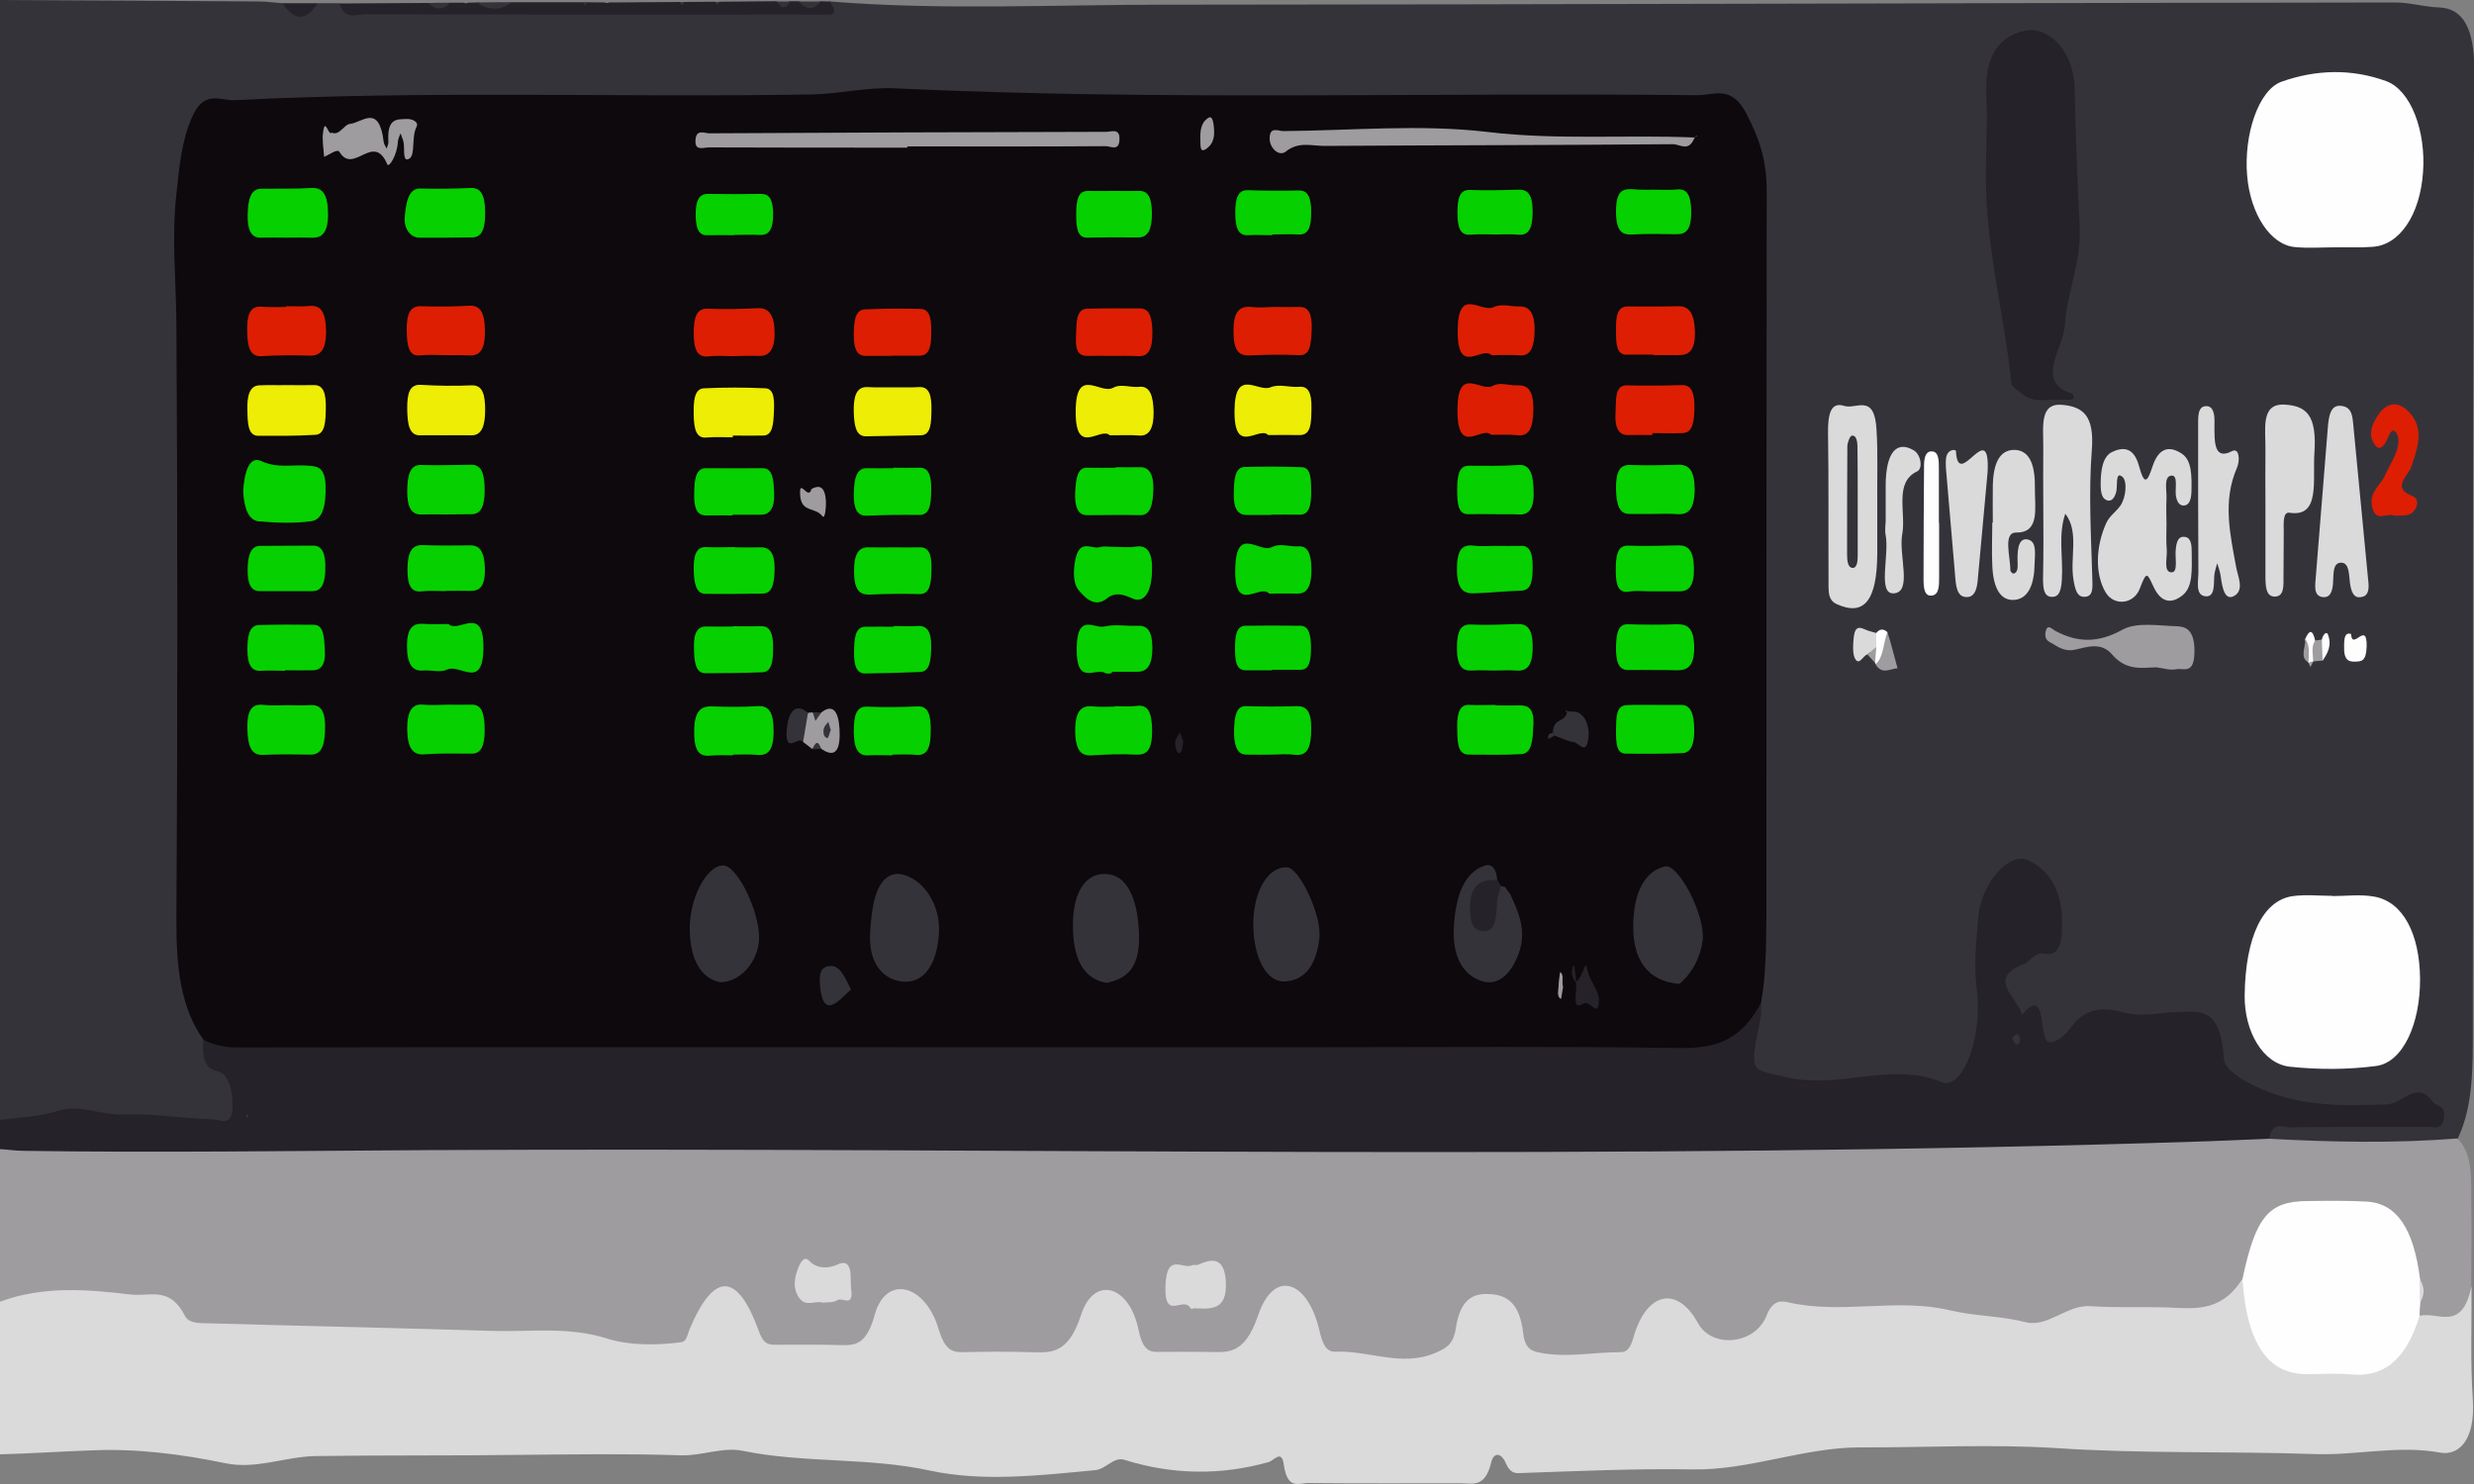<?xml version="1.0" encoding="UTF-8"?>
<!-- Generator: Adobe Illustrator 27.0.0, SVG Export Plug-In . SVG Version: 6.00 Build 0)  -->
<svg xmlns="http://www.w3.org/2000/svg" xmlns:xlink="http://www.w3.org/1999/xlink" version="1.1" id="Capa_1" x="0px" y="0px" viewBox="0 0 100 60" style="enable-background:new 0 0 100 60;" xml:space="preserve">
<rect x="0" y="0" width="100" height="60" fill="#808080" stroke="none"/>
<style type="text/css">
	.st0{fill:#35333A;}
	.st1{fill:#9E9C9F;}
	.st2{fill:#DBDADB;}
	.st3{fill:#252229;}
	.st4{fill:#0D090C;}
	.st5{fill:#FEFEFE;}
	.st6{fill:#DD1E03;}
	.st7{fill:#06D000;}
	.st8{fill:#EDED06;}
</style>
<path class="st0" d="M33.55,0.06c4.48,0.36,8.96,0.13,13.44,0.13C63.59,0.18,80.2,0.12,96.81,0.1c0.59,0,1.18,0.18,1.77,0.2  c1.01,0.03,1.43,0.91,1.43,2.51c-0.02,5.82-0.04,11.65-0.05,17.47c-0.01,7.1,0.01,14.19-0.01,21.29c0,1.54,0.03,3.14-0.61,4.47  c-0.06,0.49-0.32,0.57-0.55,0.57c-2.27,0.01-4.55,0.23-6.81-0.11c-0.5-0.44-0.44-0.86,0.04-1.19c0.28-0.19,0.58-0.14,0.88-0.15  c1.54-0.01,3.09,0.01,4.63-0.01c0.19,0,0.57,0.1,0.54-0.16c-0.04-0.41-0.39-0.35-0.6-0.27c-0.55,0.2-1.1,0.26-1.67,0.3  c-1.28,0.09-2.54,0.15-3.79-0.45c-0.99-0.48-2.12-0.41-2.58-2.5c-0.15-0.71-0.73-0.79-1.19-0.71c-0.92,0.16-1.84,0.22-2.75-0.04  c-0.82-0.23-1.48,0.57-2.21,0.94c-0.38,0.2-0.65,0.32-0.89-0.38c-0.25-0.76-0.86-0.55-1.25-1.11c-0.51-0.74-0.44-1.19,0.05-1.66  c0.4-0.38,0.75-0.92,1.27-0.99c0.58-0.08,0.73-0.68,0.46-1.54c-0.24-0.75-0.62-1.25-1.14-1.15c-0.62,0.12-1.26,0.32-1.49,1.52  c-0.14,0.75-0.24,1.53-0.16,2.32c0.13,1.21-0.06,2.32-0.26,3.45c-0.19,1.08-0.65,1.64-1.26,1.45c-2.3-0.72-4.62,0.35-6.92-0.22  c-1.04-0.25-1.34-0.86-0.91-2.39c0.13-0.46,0.17-0.93,0.18-1.42c0.08-0.93,0.13-1.85,0.13-2.78c0-9.6,0-19.2,0-28.8  c0-0.39,0-0.78-0.02-1.17c-0.11-1.94-0.87-3.1-2.05-3.09c-9.15,0.05-18.31,0-27.46,0.02c-1.87,0.01-3.73-0.49-5.61-0.29  C30.26,4.63,24.58,4.2,18.91,4.29c-3.3,0.05-6.6-0.08-9.89,0.16C8.28,4.51,7.77,5.05,7.6,6.44C7.37,8.2,7.09,9.97,7.37,11.8  c0.11,0.72,0.06,1.46,0.06,2.2c0,7.54,0.02,15.09-0.01,22.63c-0.01,1.87,0.1,3.61,0.91,5.05c0.13,0.54,0.21,1.06,0.61,1.33  c0.48,0.32,0.75,1.02,0.63,1.9c-0.12,0.89-0.64,0.86-1.03,0.78c-1.89-0.39-3.8,0.13-5.69-0.31c-0.34-0.08-0.64,0.11-0.97,0.18  C1.25,45.71,0.6,45.98,0,45.28C0,30.19,0,15.09,0,0c3.49,0.02,6.97,0.03,10.46,0.06c0.32,0,0.65,0.05,0.97,0.07  c0.47,0.25,0.94,0.25,1.42,0c0.28,0,0.56,0,0.85,0c0.09,0.34,0.28,0.32,0.46,0.31c5.41-0.32,10.82-0.06,16.22-0.14  C31.43,0.28,32.5,0.58,33.55,0.06z"></path>
<path class="st1" d="M91.71,46.04c2.54,0.14,5.08,0.19,7.62-0.01c0.63,0.61,0.55,1.64,0.56,2.6c0.02,1.12,0,2.24,0,3.37  c-0.04,1.54-0.56,1.92-2,1.45c-0.14-0.12-0.21-0.31-0.24-0.56c-0.01-0.44,0.03-0.89-0.09-1.3c-0.38-1.89-1.2-2.7-2.38-2.67  c-0.62,0.02-1.25,0.09-1.87-0.02c-1.15-0.19-1.87,0.67-2.32,2.31c-0.07,0.27-0.15,0.53-0.25,0.78c-0.9,1.5-2.07,1.3-3.18,1.28  c-1.69-0.03-3.36-0.26-5.02,0.52c-0.78,0.37-1.67,0.1-2.46-0.1c-1.09-0.28-2.18-0.45-3.28-0.43c-1.34,0.02-2.67,0.17-4-0.16  c-0.47-0.12-0.91,0.05-1.3,0.68c-0.67,1.07-2.2,1.07-2.98,0.12c-1-1.23-1.57-1.14-2.3,0.44c-0.19,0.42-0.42,0.69-0.73,0.74  c-1.09,0.16-2.19,0.31-3.28,0.02c-0.46-0.12-0.71-0.57-0.95-1.18c-0.59-1.49-1.54-1.53-2.16-0.04c-0.33,0.81-0.76,1.12-1.31,1.33  c-1.32,0.5-2.6-0.06-3.9-0.16c-0.43-0.03-0.63-0.62-0.85-1.18c-0.65-1.69-1.52-1.74-2.15-0.02c-0.36,0.99-0.81,1.32-1.46,1.29  c-0.77-0.03-1.55-0.01-2.32-0.01c-0.61,0.01-1.06-0.29-1.39-1.24c-0.49-1.42-1.38-1.51-1.93-0.17c-0.47,1.13-1.05,1.5-1.81,1.41  c-0.98-0.12-1.96-0.05-2.94-0.01c-0.57,0.03-1-0.32-1.36-1.12c-0.8-1.77-1.5-1.75-2.32,0.03c-0.27,0.58-0.6,0.77-1,0.79  c-0.77,0.04-1.55-0.02-2.32,0.03c-0.78,0.04-1.42-0.13-1.88-1.42c-0.39-1.09-1.24-1.21-1.65-0.17c-0.74,1.85-1.81,1.36-2.79,1.4  c-1.76,0.07-3.5-0.6-5.29-0.46c-2.7,0.2-5.4,0.08-8.11-0.1c-1-0.07-2.01-0.16-3.02-0.13c-0.9,0.02-1.79,0.06-2.55-0.94  c-0.11-0.15-0.28-0.21-0.43-0.19C4.6,53,2.85,52.13,1.11,52.8C0.74,52.95,0.34,53.12,0,52.63c0-2.06,0-4.12,0-6.17  c0.42-0.62,0.95-0.5,1.45-0.5c3.89-0.01,7.79-0.01,11.68-0.01c22.47,0,44.93,0.03,67.4-0.04c3.27-0.01,6.53-0.33,9.8-0.26  C90.8,45.67,91.29,45.56,91.71,46.04z"></path>
<path class="st2" d="M97.8,53.2c0.74-0.19,1.71,0.69,2.1-1.2c0.01,1.52-0.05,3.05,0.05,4.55c0.12,1.76-0.62,2.31-1.32,2.18  c-1.7-0.31-3.38,0.12-5.07,0.06c-3.47-0.12-6.94-0.01-10.42-0.24c-2.65-0.17-5.32-0.02-7.97-0.03c-2.26,0-4.47,0.93-6.74,0.89  c-2.35-0.04-4.7,0.07-7.05,0.15c-0.25,0.01-0.39-0.12-0.52-0.41c-0.18-0.42-0.48-0.44-0.58-0.04c-0.25,1.07-0.77,0.86-1.25,0.86  c-2.05,0-4.1,0.01-6.15-0.01c-0.38,0-0.84,0.3-0.99-0.75c-0.08-0.62-0.4-0.16-0.6-0.1c-1.95,0.55-3.9,0.52-5.85-0.09  c-0.42-0.13-0.74,0.38-1.17,0.42c-2.23,0.21-4.53,0.48-6.67,0.02c-2.53-0.55-5.06-0.29-7.57-0.8c-0.81-0.17-1.67,0.21-2.52,0.18  c-2.09-0.07-4.19-0.04-6.29-0.02c-2.82,0.04-5.64,0.01-8.46,0.05c-1.22,0.02-2.41,0.55-3.65,0.29c-1.78-0.37-3.6-0.6-5.39-0.52  C2.48,58.68,1.24,58.77,0,58.8c0-2.06,0-4.12,0-6.17c1.75-0.65,3.52-0.5,5.29-0.29c0.76,0.09,1.57-0.36,2.19,0.87  c0.15,0.29,0.56,0.29,0.85,0.29c3.85,0.11,7.71,0.19,11.56,0.31c1.55,0.05,3.07-0.19,4.65,0.31c0.88,0.28,1.98,0.28,2.98,0.15  c0.24-0.03,0.25-0.28,0.35-0.52c0.99-2.35,1.94-2.33,2.81,0.09c0.18,0.5,0.38,0.53,0.65,0.53c0.83,0,1.67-0.01,2.5,0.01  c0.64,0.01,1.16,0.12,1.53-1.23c0.45-1.63,2.04-1.24,2.58,0.59c0.24,0.79,0.51,0.94,0.96,0.93c0.91-0.02,1.83-0.03,2.74,0  c0.82,0.02,1.53,0.11,2.05-1.49c0.53-1.65,1.97-1.21,2.33,0.59c0.15,0.73,0.38,0.9,0.77,0.89c0.65-0.01,1.31,0,1.96,0  c0.82,0,1.53,0.2,2.1-1.47c0.64-1.91,2.02-1.44,2.49,0.64c0.13,0.55,0.28,0.83,0.63,0.82c1.35-0.06,2.7,0.64,4.07,0.04  c0.38-0.17,0.7-0.31,0.8-0.96c0.18-1.22,0.71-1.44,1.35-1.41c0.68,0.03,1.24,0.32,1.38,1.6c0.06,0.52,0.27,0.68,0.57,0.75  c1.12,0.25,2.23,0,3.35,0c0.26,0,0.4-0.13,0.53-0.58c0.52-1.86,1.77-2.13,2.61-0.6c0.57,1.05,2.32,0.88,2.78-0.31  c0.23-0.58,0.54-0.6,0.85-0.53c2.19,0.51,4.4-0.19,6.57,0.33c1.02,0.24,2.05,0.22,3.06,0.48c0.88,0.22,1.67-0.72,2.61-0.65  c1,0.07,2.02,0.02,3.04,0.05c1.06,0.03,2.2,0.26,3.09-1.14c0.02,0.03,0.06,0.05,0.07,0.09c0.42,1.19,0.6,2.87,1.56,3.14  c1.39,0.39,2.81,0.46,4.2-0.15C97.03,54.55,97.23,53.44,97.8,53.2z"></path>
<path class="st3" d="M91.71,46.04c-0.8,0.03-1.6,0.07-2.4,0.1c-23.99,0.8-47.98,0.24-71.96,0.36c-5.46,0.03-10.91,0.11-16.37,0.03  c-0.33,0-0.65-0.05-0.98-0.07c0-0.39,0-0.78,0-1.18c0.81-0.1,1.62-0.14,2.44-0.39c0.78-0.23,1.68,0.2,2.54,0.17  c1.22-0.05,2.44,0.16,3.66,0.2c0.28,0.01,0.75,0.32,0.76-0.53c0.01-0.61-0.15-1.33-0.61-1.42c-0.51-0.11-0.64-0.54-0.57-1.29  c0.2-0.27,0.45-0.23,0.68-0.23c8.68,0.15,17.36,0,26.04,0.08c3.95,0.04,7.91-0.06,11.86-0.02c7.01,0.07,14.02-0.1,21.03-0.01  c1.02,0.01,2.03,0.03,2.85-1.21c0.13-0.2,0.32-0.26,0.5-0.09c0,0.19,0.02,0.41-0.01,0.58c-0.47,2.33-0.45,2.08,1.08,2.44  c2.09,0.49,4.16-0.65,6.24,0.19c0.84,0.34,1.66-1.8,1.41-3.78c-0.13-1.02-0.01-1.93,0.06-2.87c0.09-1.32,1.23-2.71,2.04-2.31  c0.68,0.34,1.35,1,1.35,2.54c0,0.92-0.16,1.36-0.76,1.22c-0.3-0.07-0.58,0.35-0.76,0.42c-1.59,0.58-0.25,1.38-0.1,2.06  c0.99-1.2,0.68,0.78,1.03,1.07c0.2,0.17,0.72-0.24,0.87-0.46c0.69-1.01,1.5-0.89,2.24-0.7c0.74,0.19,1.45-0.01,2.17-0.02  c0.81-0.01,1.71-0.29,1.85,1.88c0.03,0.51,0.97,1,1.54,1.24c1.66,0.72,3.36,0.67,5.06,0.61c0.61-0.02,1.2-1,1.84-0.11  c0.16,0.22,0.55,0.11,0.45,0.69c-0.09,0.49-0.4,0.33-0.62,0.33c-1.87,0.01-3.74-0.01-5.61,0.02C92.26,45.58,91.87,45.31,91.71,46.04  z"></path>
<path class="st3" d="M33.55,0.06c0.34,0.54,0.11,0.53-0.17,0.53c-1.39-0.01-2.78,0-4.18,0c-4.82,0-9.63,0-14.45-0.01  c-0.36,0-0.79,0.25-1.06-0.44c1.21-0.01,2.42-0.01,3.63-0.02c0.29,0.06,0.58,0.07,0.88-0.01c0.18,0,0.36,0,0.55,0  c0.06,0.03,0.11,0.03,0.17,0c0.12,0,0.25-0.01,0.37-0.01c0.47,0.08,0.94,0.09,1.41-0.01c0.95,0,1.91,0,2.86,0  c0.06,0.03,0.12,0.03,0.17,0c0.24,0,0.48,0.01,0.72,0.01c0.06,0.03,0.11,0.03,0.17,0c0.95-0.01,1.91-0.01,2.86-0.02  c0.06,0.04,0.12,0.04,0.17,0c0.42,0,0.84-0.01,1.25-0.01c0.06,0.04,0.12,0.04,0.17,0c0.77-0.01,1.55-0.01,2.32-0.02  c0.18,0.13,0.35,0.13,0.53,0c0.12,0,0.24,0,0.36,0c0.3,0.14,0.59,0.14,0.89,0C33.31,0.06,33.43,0.06,33.55,0.06z"></path>
<path class="st3" d="M12.84,0.13c-0.47,0.73-0.94,0.73-1.42,0C11.9,0.13,12.37,0.13,12.84,0.13z"></path>
<path class="st0" d="M20.69,0.09c-0.47,0.35-0.94,0.34-1.41,0.01C19.75,0.09,20.22,0.09,20.69,0.09z"></path>
<path class="st0" d="M33.19,0.06c-0.3,0.35-0.59,0.36-0.89,0C32.6,0.06,32.89,0.06,33.19,0.06z"></path>
<path class="st0" d="M18.19,0.11c-0.29,0.31-0.58,0.3-0.88,0.01C17.61,0.11,17.9,0.11,18.19,0.11z"></path>
<path class="st0" d="M31.94,0.06c-0.18,0.31-0.35,0.31-0.53,0C31.59,0.06,31.76,0.06,31.94,0.06z"></path>
<path class="st0" d="M29.08,0.08c-0.06,0.14-0.12,0.14-0.17,0C28.97,0.08,29.03,0.08,29.08,0.08z"></path>
<path class="st0" d="M27.66,0.09c-0.06,0.14-0.12,0.14-0.17,0C27.54,0.09,27.6,0.09,27.66,0.09z"></path>
<path class="st0" d="M24.62,0.1c-0.06,0-0.11,0-0.17,0C24.51,0.1,24.56,0.1,24.62,0.1z"></path>
<path class="st0" d="M23.73,0.09c-0.06,0.14-0.12,0.14-0.17,0C23.61,0.09,23.67,0.09,23.73,0.09z"></path>
<path class="st0" d="M18.91,0.1c-0.06,0-0.11,0-0.17,0C18.8,0.1,18.85,0.1,18.91,0.1z"></path>
<path class="st4" d="M71.18,40.55c-0.94,1.76-2.16,1.84-3.47,1.82c-4.67-0.07-9.34-0.03-14-0.03c-5.78,0-11.57,0-17.35,0  c-8.91,0-17.82-0.01-26.73,0.01c-0.48,0-0.95-0.07-1.4-0.31c-0.93-1.28-1.11-2.94-1.1-4.86c0.05-8.03,0.05-16.06,0-24.09  c-0.01-1.75-0.2-3.46,0-5.24c0.12-1.12,0.21-2.18,0.64-3.13c0.49-1.1,1.1-0.64,1.75-0.67c7.75-0.4,15.5-0.1,23.26-0.23  c1.12-0.02,2.25-0.3,3.37-0.25c10.81,0.51,21.62,0.16,32.43,0.28c0.7,0.01,1.39-0.45,2.02,0.76c0.49,0.96,0.81,1.82,0.81,3.09  c-0.01,9.74-0.01,19.49-0.01,29.23C71.38,38.14,71.4,39.36,71.18,40.55z"></path>
<path class="st3" d="M82.95,16.16c-0.41,0.02-0.83,0.08-1.22-0.24c-0.15-0.13-0.41-0.25-0.43-0.43c-0.25-2.45-0.85-4.74-1-7.29  c-0.09-1.5,0.06-2.91-0.01-4.35c-0.08-1.58,0.5-2.4,1.61-2.62c0.76-0.15,1.92,0.64,1.96,2.39c0.04,1.84,0.1,3.67,0.2,5.5  c0.08,1.49-0.51,2.67-0.6,4.05c-0.06,0.93-1.23,2.28,0.3,2.75c0.03,0.01,0.05,0.12,0.08,0.18c-0.06,0.02-0.11,0.06-0.17,0.06  C83.42,16.16,83.18,16.16,82.95,16.16z"></path>
<path class="st5" d="M94.27,36.23c0.56,0,1.13-0.08,1.69,0.02c1.16,0.2,1.84,1.48,1.86,3.32c0.01,1.84-0.7,3.39-1.78,3.53  c-1.15,0.15-2.32,0.15-3.47,0.03c-1.1-0.11-1.86-1.43-1.84-2.89c0.03-2.36,0.73-3.84,1.95-4.01c0.53-0.07,1.07-0.01,1.6-0.01  C94.27,36.22,94.27,36.23,94.27,36.23z"></path>
<path class="st5" d="M94.37,10c-0.53,0-1.07,0.04-1.6-0.01c-0.99-0.08-1.81-1.33-1.94-2.89c-0.14-1.63,0.45-3.47,1.4-3.8  c1.39-0.49,2.82-0.53,4.22-0.02c1.01,0.37,1.61,2.04,1.49,3.68c-0.12,1.73-0.95,2.96-2.05,3.02C95.38,10.02,94.87,9.99,94.37,10z"></path>
<path class="st2" d="M87.57,21.18c0,0.34-0.02,0.69,0.01,1.03c0.03,0.33-0.15,0.92,0.19,0.93c0.27,0.01,0.15-0.54,0.17-0.84  c0.02-0.42,0.12-0.64,0.39-0.59c0.24,0.04,0.26,0.34,0.26,0.64c0,0.64,0.06,1.35-0.35,1.7c-0.43,0.36-0.88,0.36-1.2-0.34  c-0.25-0.53-0.27-0.65-0.55,0.09c-0.24,0.63-1.04,0.72-1.38,0.15c-0.45-0.76-0.39-1.9,0.03-2.81c0.14-0.3,0.39-0.44,0.57-0.7  c0.23-0.34,0.28-0.99,0.08-1.16c-0.31-0.26-0.18,0.4-0.26,0.64c-0.08,0.25-0.2,0.36-0.36,0.31c-0.22-0.07-0.26-0.34-0.26-0.66  c0-0.58,0.09-1.11,0.45-1.29c0.41-0.2,0.87-0.24,1.09,0.53c0.23,0.84,0.34,0.7,0.57,0.01c0.27-0.79,0.74-0.77,1.18-0.47  c0.4,0.27,0.39,0.91,0.38,1.51c-0.01,0.34-0.09,0.57-0.31,0.58c-0.15,0-0.27-0.1-0.32-0.4c-0.04-0.29,0.1-0.85-0.19-0.81  c-0.32,0.04-0.17,0.61-0.19,0.95C87.55,20.5,87.57,20.84,87.57,21.18z"></path>
<path class="st2" d="M82.59,20.34c0-0.73-0.01-1.47,0-2.2c0.01-0.88-0.18-1.87,0.79-1.77c0.8,0.08,1.29,0.42,1.17,1.85  c-0.13,1.71-0.03,3.4,0.02,5.1c0.01,0.41,0.06,0.8-0.31,0.81c-0.3,0.01-0.38-0.27-0.45-0.7c-0.15-0.88,0.24-1.93-0.33-2.66  c-0.3,0.86-0.08,1.79-0.14,2.68c-0.03,0.49-0.14,0.71-0.44,0.68c-0.28-0.03-0.32-0.34-0.32-0.71C82.6,22.39,82.6,21.37,82.59,20.34z  "></path>
<path class="st2" d="M75.88,20.32c0,0.69,0,1.37,0,2.06c-0.01,1.92-0.54,2.55-1.65,2.04c-0.39-0.18-0.31-0.63-0.32-1.04  c-0.01-1.96,0.01-3.92-0.02-5.87c-0.01-0.79,0.12-1.27,0.65-1.1c0.48,0.16,1.23-0.54,1.31,0.97C75.91,18.35,75.87,19.34,75.88,20.32  C75.87,20.32,75.87,20.32,75.88,20.32z"></path>
<path class="st2" d="M95.72,23.43c0.04,0.31,0.04,0.61-0.2,0.69c-0.27,0.09-0.46-0.02-0.53-0.52c-0.05-0.36-0.02-0.85-0.36-0.85  c-0.36,0-0.3,0.49-0.33,0.86c-0.04,0.44-0.19,0.56-0.43,0.53c-0.37-0.06-0.29-0.48-0.26-0.87c0.16-1.99,0.32-3.97,0.48-5.96  c0.04-0.52,0.12-0.95,0.54-0.9c0.28,0.03,0.44,0.17,0.48,0.66C95.31,19.18,95.52,21.3,95.72,23.43z"></path>
<path class="st2" d="M91.57,20.31c0-0.68-0.01-1.37,0-2.05c0.02-0.9-0.23-1.97,0.8-1.9c0.86,0.06,1.28,0.43,1.18,1.94  c-0.08,1.13,0.25,2.63-1.01,2.43c-0.28-0.04-0.23,0.46-0.23,0.8c0,0.59-0.01,1.17-0.01,1.76c0,0.39,0.03,0.81-0.33,0.83  c-0.39,0.02-0.4-0.42-0.4-0.88C91.57,22.26,91.57,21.28,91.57,20.31C91.57,20.31,91.57,20.31,91.57,20.31z"></path>
<path class="st2" d="M88.85,20.33c0-1.03,0-2.06,0-3.08c0-0.39-0.03-0.83,0.33-0.83c0.29,0,0.34,0.34,0.33,0.7  c-0.01,0.8-0.01,1.49,0.71,1.12c0.29-0.15,0.33,0.36,0.2,0.67c-0.59,1.35-0.28,2.68-0.03,4.04c0.07,0.36,0.32,0.89-0.06,1.13  c-0.39,0.24-0.5-0.27-0.57-0.79c-0.02-0.18-0.09-0.34-0.14-0.52c-0.04,0.17-0.11,0.34-0.12,0.52c-0.02,0.39,0.02,0.84-0.34,0.82  c-0.44-0.03-0.3-0.6-0.3-0.99C88.85,22.19,88.86,21.26,88.85,20.33C88.86,20.33,88.86,20.33,88.85,20.33z"></path>
<path class="st2" d="M80.55,21.13c0-0.49-0.01-0.98,0-1.46c0.01-0.92,0.27-1.48,0.86-1.48c0.6,0,0.85,0.56,0.84,1.49  c-0.01,0.85,0.22,1.86-0.75,1.85c-0.55-0.01-0.24,0.97-0.24,1.53c0,0.05,0.09,0.14,0.13,0.13c0.21-0.05,0.16-0.34,0.16-0.56  c-0.01-0.52,0.08-0.91,0.44-0.81c0.34,0.09,0.26,0.58,0.25,0.95c-0.01,0.84-0.24,1.41-0.78,1.48c-0.58,0.07-0.89-0.44-0.93-1.37  c-0.03-0.58,0-1.17,0-1.76C80.54,21.13,80.54,21.13,80.55,21.13z"></path>
<path class="st2" d="M80.34,19.08c-0.14,1.5-0.27,2.94-0.4,4.38c-0.04,0.45-0.17,0.69-0.46,0.68c-0.3-0.01-0.4-0.26-0.44-0.71  c-0.12-1.44-0.25-2.88-0.37-4.33c-0.02-0.19-0.03-0.4-0.01-0.58c0.06-0.38,0.4-0.36,0.4-0.28C79.14,19.89,80.45,16.81,80.34,19.08z"></path>
<path class="st1" d="M87.16,26.98c-0.61,0.02-1.22,0.14-1.78-0.51c-0.45-0.53-1.01-0.31-1.52-0.2c-0.32,0.07-0.59-0.05-0.85-0.22  c-0.13-0.09-0.41-0.13-0.32-0.53c0.07-0.32,0.27-0.07,0.39-0.01c0.91,0.48,1.73,0.49,2.71-0.05c0.58-0.32,1.46-0.16,2.2-0.14  c0.33,0.01,0.71,0.12,0.71,0.98c0.01,1.02-0.45,0.69-0.75,0.76C87.7,27.11,87.43,27.01,87.16,26.98z"></path>
<path class="st6" d="M96.78,20.85c-0.3-0.14-0.73,0.3-0.89-0.33c-0.15-0.61,0.3-0.86,0.49-1.26c0.16-0.35,0.36-0.65,0.49-1.02  c0.09-0.24,0.13-0.62-0.05-0.79c-0.15-0.15-0.25,0.14-0.34,0.33c-0.14,0.31-0.33,0.47-0.52,0.16c-0.23-0.37-0.09-0.75,0.08-1.03  c0.41-0.7,0.91-0.72,1.37-0.21c0.58,0.63,0.32,1.42,0.05,2.18c-0.14,0.39-0.81,0.85,0.06,1.18c0.33,0.12,0.15,0.58-0.06,0.7  C97.26,20.88,97.01,20.83,96.78,20.85z"></path>
<path class="st2" d="M76.22,21.06c0-0.49,0-0.97,0-1.46c0.01-1.29,0.43-1.81,1.14-1.39c0.29,0.18,0.37,0.74,0.13,0.85  c-0.94,0.44-0.44,1.67-0.6,2.53c-0.16,0.84,0.43,2.38-0.36,2.4c-0.64,0.02-0.16-1.54-0.31-2.35C76.18,21.46,76.21,21.26,76.22,21.06  C76.21,21.06,76.21,21.06,76.22,21.06z"></path>
<path class="st5" d="M78.38,21.14c0,0.73,0,1.47,0,2.2c0,0.34,0,0.71-0.3,0.74c-0.3,0.03-0.33-0.31-0.33-0.67  c0-1.52,0.01-3.03,0.02-4.55c0-0.3,0.04-0.59,0.28-0.61c0.31-0.02,0.32,0.33,0.32,0.69c0,0.73,0,1.47,0,2.2  C78.37,21.14,78.38,21.14,78.38,21.14z"></path>
<path class="st2" d="M75.48,26.46c-0.18,0.04-0.35,0.52-0.52,0.12c-0.08-0.19-0.06-0.56-0.03-0.83c0.06-0.48,0.27-0.38,0.48-0.29  c0.14,0.06,0.28,0.09,0.42,0.13c0.1,0.16,0.11,0.34,0.07,0.55C75.81,26.42,75.61,26.3,75.48,26.46z"></path>
<path class="st5" d="M95.03,25.63c0.04,0.72,0.66-0.58,0.63,0.52c-0.02,0.6-0.22,0.59-0.46,0.6c-0.25,0.01-0.47-0.04-0.45-0.62  C94.75,25.79,94.78,25.56,95.03,25.63z"></path>
<path class="st1" d="M76.29,25.56c0.05,0.15,0.09,0.3,0.14,0.46c0.09,0.33,0.18,0.67,0.27,1c-0.3,0.01-0.62,0.28-0.89-0.16  C75.87,26.32,75.99,25.85,76.29,25.56z"></path>
<path class="st1" d="M93.88,26.71c-0.13,0.01-0.26,0.02-0.38,0.03c-0.14-0.32-0.19-0.62,0.08-0.84c0.09-0.01,0.18-0.03,0.27-0.04  C94.01,26.13,93.96,26.42,93.88,26.71z"></path>
<path class="st5" d="M93.88,26.71c-0.01-0.28-0.02-0.57-0.03-0.85c0.04-0.21,0.19-0.34,0.24-0.22  C94.27,26.09,94.08,26.42,93.88,26.71z"></path>
<path class="st5" d="M93.58,25.9c-0.17,0.24-0.09,0.55-0.08,0.84c0,0,0,0.01,0,0.01c-0.06,0.08-0.12,0.1-0.19,0.05l-0.01-0.01  c-0.14-0.28-0.01-0.66-0.13-0.94C93.33,25.48,93.47,25.41,93.58,25.9z"></path>
<path class="st5" d="M76.29,25.56c-0.17,0.42-0.15,1.03-0.48,1.29c0,0-0.02-0.05-0.02-0.05c-0.04-0.23-0.06-0.45,0.05-0.64  c0-0.19,0-0.38,0-0.57C75.98,25.42,76.13,25.41,76.29,25.56z"></path>
<path class="st1" d="M93.18,25.84c0.2,0.26,0.14,0.61,0.13,0.94C92.94,26.59,93.2,26.16,93.18,25.84z"></path>
<path class="st1" d="M75.84,26.16c-0.02,0.21-0.03,0.43-0.05,0.64c-0.1-0.11-0.21-0.23-0.31-0.34  C75.6,26.36,75.72,26.26,75.84,26.16z"></path>
<path class="st1" d="M93.31,26.79c0.06-0.02,0.12-0.03,0.19-0.05c-0.04,0.08-0.07,0.15-0.11,0.23  C93.36,26.91,93.33,26.85,93.31,26.79z"></path>
<path class="st5" d="M97.8,53.2c-0.58,1.91-1.56,2.49-2.78,2.37c-0.59-0.06-1.18-0.01-1.77-0.01c-1.59,0-2.43-1.24-2.61-3.84  c0.53-2.51,1.05-3.15,2.61-3.16c0.8-0.01,1.6-0.02,2.39,0.02c1.23,0.06,1.92,1.08,2.18,3.14c0.09,0.32,0.08,0.64,0.01,0.96  C97.81,52.85,97.8,53.02,97.8,53.2z"></path>
<path class="st2" d="M48.14,52.89c0.2,0,0.03,0.08-0.03-0.01c-0.28-0.49-1.06,0.56-1-0.9c0.05-1.36,0.68-0.65,1.07-0.82  c0.08-0.04,0.18,0.01,0.26-0.03c0.48-0.21,1.05-0.38,1.11,0.7C49.6,53,48.97,52.93,48.14,52.89z"></path>
<path class="st2" d="M33.27,52.67c-0.33-0.11-0.68,0.2-0.97-0.2c-0.18-0.25-0.22-0.57-0.13-0.92c0.1-0.38,0.3-0.82,0.52-0.59  c0.38,0.41,0.91,0.28,1.13,0.18c0.71-0.35,0.53,0.61,0.58,0.94c0.12,0.82-0.34,0.36-0.54,0.48C33.67,52.68,33.45,52.64,33.27,52.67z  "></path>
<path class="st2" d="M97.81,52.67c0-0.32,0-0.64-0.01-0.96C98.01,52.03,98.02,52.35,97.81,52.67z"></path>
<path class="st0" d="M81.46,42.23c-0.04-0.07-0.09-0.17-0.14-0.27c0.07-0.05,0.13-0.13,0.2-0.15c0.04-0.01,0.11,0.09,0.12,0.16  C81.67,42.15,81.61,42.25,81.46,42.23z"></path>
<path class="st0" d="M10.04,45.1c-0.01,0.03-0.01,0.1-0.02,0.1c-0.02,0-0.05-0.02-0.07-0.04c0.01-0.03,0.01-0.1,0.02-0.1  C9.99,45.06,10.02,45.08,10.04,45.1z"></path>
<path class="st1" d="M36.67,5.97c-2.67,0-5.35,0-8.02-0.01c-0.19,0-0.53,0.14-0.54-0.21c-0.01-0.57,0.35-0.36,0.56-0.36  c5.35-0.03,10.7-0.05,16.05-0.06c0.19,0,0.52-0.15,0.53,0.25c0.01,0.57-0.35,0.33-0.55,0.33c-2.67,0.02-5.35,0.01-8.02,0.01  C36.67,5.93,36.67,5.95,36.67,5.97z"></path>
<path class="st0" d="M67.88,39.78c-1.33-0.11-1.93-1.03-1.86-2.55c0.06-1.31,0.55-2.03,1.28-2.2c0.55-0.12,1.65,2.02,1.52,3  C68.69,38.95,68.21,39.51,67.88,39.78z"></path>
<path class="st0" d="M29.09,39.71c-0.61-0.13-1.17-0.7-1.21-2.05c-0.04-1.34,0.69-2.67,1.35-2.67c0.57,0,1.49,1.89,1.45,2.97  C30.65,38.86,29.93,39.73,29.09,39.71z"></path>
<path class="st0" d="M36.31,35.33c0.94,0.1,1.73,1.19,1.64,2.44c-0.09,1.28-0.64,1.97-1.42,1.92c-0.73-0.05-1.42-0.61-1.36-1.94  C35.23,36.71,35.37,35.35,36.31,35.33z"></path>
<path class="st0" d="M50.66,37.33c0.01-1.33,0.62-2.32,1.38-2.26c0.48,0.04,1.39,1.92,1.29,2.86c-0.14,1.24-0.71,1.74-1.43,1.75  C51.17,39.7,50.65,38.66,50.66,37.33z"></path>
<path class="st0" d="M44.75,39.74c-0.81-0.12-1.34-0.75-1.38-2.16c-0.05-1.45,0.49-2.37,1.46-2.23c0.82,0.12,1.18,1.18,1.21,2.47  C46.07,39.26,45.44,39.57,44.75,39.74z"></path>
<path class="st1" d="M68.5,5.55c-0.23,0.62-0.59,0.28-0.88,0.28c-4.69,0.04-9.39,0.04-14.08,0.07c-0.52,0-1.05-0.19-1.57,0.23  C51.7,6.34,51.34,6,51.32,5.64c-0.02-0.57,0.36-0.33,0.56-0.34c2.76-0.02,5.54-0.29,8.29,0.04c2.79,0.33,5.56,0.1,8.34,0.22  L68.5,5.55z"></path>
<path class="st7" d="M9.83,19.85c0.04-0.71,0.23-1.44,0.73-1.21c0.65,0.31,1.29,0.13,1.93,0.19c0.35,0.03,0.65,0.06,0.67,0.83  c0.02,0.72-0.1,1.34-0.56,1.41c-0.7,0.1-1.42,0.07-2.13,0.01C10.06,21.05,9.86,20.56,9.83,19.85z"></path>
<path class="st0" d="M61.04,36.14c0.33,0.75,0.71,1.49,0.32,2.48c-0.34,0.85-0.85,1.23-1.45,1.05c-0.67-0.2-1.18-0.85-1.15-2.04  c0.04-1.28,0.38-2.35,1.25-2.63c0.27-0.09,0.46,0.08,0.51,0.57c-0.19,0.52-0.83,0.34-0.76,1.19c0.04,0.51,0.28,0.37,0.43,0.04  c0.15-0.33,0.17-0.84,0.47-0.98c0.06,0.01,0.12,0.03,0.18,0.04C60.9,35.98,60.97,36.06,61.04,36.14z"></path>
<path class="st7" d="M45.02,22.11c0.3,0,0.6,0.04,0.89-0.01c0.52-0.08,0.7,0.31,0.65,1.12c-0.05,0.82-0.37,1.16-0.78,0.98  c-0.36-0.16-0.69-0.28-1.03-0.01c-0.44,0.36-0.82,0.08-1.16-0.34c-0.24-0.3-0.2-0.85-0.12-1.24c0.18-0.86,0.66-0.38,1-0.49  c0.17-0.05,0.36-0.01,0.53-0.01C45.02,22.11,45.02,22.11,45.02,22.11z"></path>
<path class="st8" d="M29.62,17.68c-0.36,0-0.71-0.02-1.07,0.01c-0.41,0.04-0.5-0.35-0.51-0.91c-0.01-0.53,0.01-1.06,0.41-1.08  c0.83-0.04,1.66-0.04,2.49,0c0.38,0.02,0.36,0.54,0.34,0.99c-0.02,0.45-0.05,0.91-0.42,0.92c-0.41,0.01-0.83,0-1.24,0  C29.62,17.64,29.62,17.66,29.62,17.68z"></path>
<path class="st7" d="M29.7,22.13c0.35,0,0.71,0.01,1.06,0c0.36-0.01,0.56,0.26,0.55,0.87c-0.01,0.5-0.06,1-0.48,1  c-0.77,0.01-1.54,0.02-2.31,0.01c-0.39,0-0.47-0.43-0.48-0.98c-0.01-0.59,0.11-0.93,0.5-0.91c0.38,0.02,0.77,0,1.15,0  C29.7,22.12,29.7,22.12,29.7,22.13z"></path>
<path class="st7" d="M29.61,20.84c-0.35,0-0.71-0.01-1.06,0c-0.39,0.01-0.51-0.32-0.49-0.92c0.01-0.54,0.06-0.98,0.46-0.99  c0.77,0,1.53,0.01,2.3,0c0.43-0.01,0.45,0.51,0.47,0.99c0.03,0.6-0.16,0.89-0.53,0.89c-0.38,0-0.77,0-1.15,0  C29.61,20.82,29.61,20.83,29.61,20.84z"></path>
<path class="st6" d="M66.79,17.59c-0.33,0-0.65-0.01-0.98,0c-0.37,0.01-0.55-0.28-0.51-0.9c0.03-0.51-0.05-1.13,0.47-1.11  c0.74,0.02,1.48,0.01,2.22-0.01c0.39-0.01,0.51,0.34,0.5,0.92c-0.01,0.53-0.06,1-0.46,1.02c-0.41,0.02-0.83,0-1.24,0  C66.79,17.55,66.79,17.57,66.79,17.59z"></path>
<path class="st8" d="M44.86,17.6c-0.38-0.37-1.4,0.91-1.38-0.98c0.01-1.84,0.99-0.66,1.51-0.94c0.32-0.18,0.71,0,1.06-0.04  c0.45-0.05,0.56,0.4,0.58,0.99c0.01,0.65-0.16,1.01-0.58,0.98C45.68,17.58,45.33,17.6,44.86,17.6z"></path>
<path class="st7" d="M29.62,30.54c-0.29,0-0.59-0.02-0.88,0.01c-0.4,0.04-0.68-0.08-0.68-0.92c-0.01-0.87,0.25-1.08,0.71-1.07  c0.62,0.02,1.24,0.03,1.86-0.01c0.45-0.03,0.64,0.25,0.64,1.01c0,0.8-0.24,1-0.67,0.96c-0.32-0.03-0.65-0.01-0.97-0.01  C29.62,30.53,29.62,30.54,29.62,30.54z"></path>
<path class="st6" d="M51.46,12.41c0.35,0,0.71,0.01,1.06,0c0.38-0.01,0.52,0.29,0.5,0.91c-0.03,0.57-0.04,1.07-0.52,1.04  c-0.65-0.03-1.3-0.02-1.95,0.01c-0.41,0.02-0.68-0.1-0.69-0.92c-0.02-0.89,0.26-1.08,0.72-1.04C50.87,12.45,51.16,12.42,51.46,12.41  C51.46,12.42,51.46,12.42,51.46,12.41z"></path>
<path class="st6" d="M66.84,14.34c-0.36,0-0.71-0.01-1.07,0c-0.44,0.02-0.45-0.44-0.45-0.97c-0.01-0.56,0.04-0.98,0.46-0.98  c0.68,0,1.37,0.01,2.05-0.01c0.43-0.01,0.66,0.27,0.68,1.02c0.02,0.84-0.29,0.96-0.69,0.96c-0.33-0.01-0.65,0-0.98,0  C66.84,14.35,66.84,14.34,66.84,14.34z"></path>
<path class="st8" d="M11.61,15.57c0.36,0,0.71,0.01,1.07,0c0.41-0.02,0.5,0.37,0.49,0.94c-0.01,0.51-0.02,1.05-0.42,1.07  c-0.77,0.05-1.54,0.04-2.31,0.04c-0.43,0-0.43-0.54-0.44-1.03c-0.02-0.54,0.07-0.99,0.47-1.01C10.84,15.56,11.23,15.58,11.61,15.57z  "></path>
<path class="st6" d="M29.61,14.4c-0.33,0-0.65-0.03-0.98,0.01c-0.42,0.05-0.59-0.25-0.59-0.93c0-0.63,0.11-1.02,0.56-1  c0.68,0.03,1.36,0.01,2.04-0.02c0.45-0.02,0.67,0.3,0.67,1.02c0,0.69-0.25,0.93-0.64,0.91C30.32,14.38,29.96,14.39,29.61,14.4z"></path>
<path class="st8" d="M36.19,15.66c0.32,0,0.65,0.01,0.97-0.01c0.4-0.02,0.5,0.34,0.49,0.92c-0.01,0.51-0.01,1.02-0.43,1.03  c-0.74,0.02-1.47,0.02-2.21,0.04c-0.4,0.01-0.48-0.4-0.5-0.95c-0.02-0.63,0.09-1.05,0.53-1.04C35.42,15.67,35.81,15.66,36.19,15.66z  "></path>
<path class="st6" d="M17.96,14.36c-0.33,0-0.65-0.03-0.98,0.01c-0.46,0.05-0.53-0.39-0.54-1.01c-0.01-0.67,0.14-0.99,0.57-0.98  c0.65,0.02,1.3,0.02,1.95-0.02c0.45-0.03,0.64,0.28,0.64,1.02c0.01,0.8-0.23,1.02-0.66,0.99C18.62,14.35,18.29,14.37,17.96,14.36  C17.96,14.37,17.96,14.36,17.96,14.36z"></path>
<path class="st7" d="M45.1,18.89c0.33,0,0.65,0.01,0.98,0c0.38-0.01,0.55,0.3,0.54,0.89c-0.02,0.56-0.09,1.07-0.55,1.05  c-0.71-0.02-1.42,0-2.13,0c-0.39,0-0.51-0.37-0.48-0.95c0.03-0.52,0.08-0.99,0.49-0.97c0.38,0.01,0.77,0,1.15,0  C45.1,18.9,45.1,18.89,45.1,18.89z"></path>
<path class="st7" d="M18.01,9.61c-0.35,0-0.71,0-1.06,0c-0.35,0-0.63-0.35-0.59-0.83c0.04-0.49,0.12-1.18,0.63-1.16  c0.68,0.02,1.36,0.01,2.03-0.02c0.41-0.02,0.58,0.27,0.59,0.95c0.01,0.64-0.1,1.05-0.53,1.05C18.72,9.61,18.37,9.6,18.01,9.61  C18.01,9.61,18.01,9.61,18.01,9.61z"></path>
<path class="st8" d="M17.97,17.6c-0.33,0-0.65-0.01-0.98,0c-0.45,0.02-0.52-0.45-0.53-1.05c-0.01-0.65,0.1-1.02,0.55-0.99  c0.68,0.04,1.36,0.05,2.05,0.02c0.45-0.02,0.55,0.37,0.55,1c0,0.64-0.14,1.03-0.56,1.02C18.68,17.59,18.32,17.6,17.97,17.6z"></path>
<path class="st8" d="M51.26,17.59c-0.37-0.39-1.39,0.89-1.36-1.01c0.02-1.73,0.95-0.71,1.45-0.92c0.36-0.15,0.76,0.01,1.15-0.02  c0.39-0.04,0.52,0.25,0.51,0.86c-0.01,0.57,0,1.1-0.48,1.09C52.14,17.58,51.75,17.59,51.26,17.59z"></path>
<path class="st6" d="M11.56,12.38c0.32,0,0.65,0.02,0.97-0.01c0.45-0.04,0.64,0.28,0.65,1.02c0,0.78-0.24,1-0.67,0.99  c-0.65-0.02-1.3-0.02-1.94,0.02c-0.49,0.03-0.58-0.42-0.58-1.1c0-0.72,0.2-0.93,0.6-0.9c0.32,0.03,0.65,0.01,0.97,0.01  C11.56,12.4,11.56,12.39,11.56,12.38z"></path>
<path class="st7" d="M36.08,30.54c-0.33,0-0.65-0.02-0.98,0c-0.42,0.03-0.59-0.29-0.59-0.96c0-0.63,0.09-1.03,0.54-1.01  c0.68,0.03,1.36,0.02,2.04-0.01c0.45-0.02,0.54,0.37,0.53,1.01c0,0.69-0.16,0.99-0.58,0.95c-0.33-0.03-0.65-0.01-0.98-0.01  C36.08,30.52,36.08,30.53,36.08,30.54z"></path>
<path class="st7" d="M36.12,22.13c0.35,0,0.71,0.01,1.06,0c0.41-0.02,0.49,0.39,0.47,0.94c-0.01,0.53-0.07,0.96-0.48,0.95  c-0.68-0.02-1.35-0.01-2.03,0.02c-0.38,0.01-0.61-0.17-0.62-0.89c-0.01-0.77,0.19-1.05,0.63-1.02  C35.47,22.14,35.79,22.13,36.12,22.13z"></path>
<path class="st7" d="M51.37,20.82c-0.33,0-0.65,0-0.98,0c-0.37,0-0.54-0.28-0.52-0.9c0.01-0.52,0.04-1.03,0.44-1.04  c0.77-0.02,1.54-0.02,2.31,0.01c0.38,0.01,0.37,0.5,0.38,0.96c0,0.54-0.06,0.98-0.48,0.96c-0.38-0.01-0.77,0-1.15,0  C51.37,20.81,51.37,20.81,51.37,20.82z"></path>
<path class="st7" d="M66.84,20.78c-0.32,0-0.65,0-0.97,0c-0.42,0.01-0.54-0.38-0.55-1.02c-0.01-0.68,0.15-0.98,0.57-0.96  c0.65,0.02,1.3,0.01,1.95-0.01c0.43-0.01,0.66,0.23,0.66,1.01c-0.01,0.78-0.25,1.01-0.68,0.99C67.49,20.76,67.17,20.78,66.84,20.78z  "></path>
<path class="st7" d="M29.63,25.32c0.38,0,0.77,0.01,1.15,0c0.34-0.01,0.47,0.3,0.47,0.82c0,0.51-0.02,1.03-0.44,1.04  c-0.77,0.03-1.54,0.04-2.3,0.04c-0.4,0-0.45-0.47-0.46-1.01c-0.02-0.62,0.14-0.9,0.52-0.88c0.35,0.01,0.71,0,1.06,0  C29.63,25.33,29.63,25.32,29.63,25.32z"></path>
<path class="st7" d="M66.9,28.5c0.35,0,0.71,0,1.06,0c0.38,0,0.51,0.37,0.52,0.94c0.02,0.56-0.09,0.99-0.47,1.01  c-0.77,0.03-1.54,0.03-2.3,0.02c-0.38,0-0.39-0.45-0.39-0.92c0.01-0.5-0.02-1.02,0.42-1.04C66.13,28.49,66.51,28.5,66.9,28.5z"></path>
<path class="st6" d="M60.29,14.36c-0.39-0.4-1.4,0.91-1.37-1.03c0.02-1.77,0.95-0.67,1.45-0.91c0.33-0.16,0.7-0.02,1.06-0.03  c0.4-0.01,0.61,0.3,0.6,0.97c-0.01,0.61-0.14,1.04-0.58,1.01C61.09,14.34,60.74,14.36,60.29,14.36z"></path>
<path class="st7" d="M11.6,9.61c-0.36,0-0.71-0.01-1.07,0C10.16,9.62,10,9.3,10.01,8.71c0.01-0.6,0.1-1.07,0.54-1.08  c0.68-0.01,1.36,0.01,2.05-0.03c0.44-0.02,0.65,0.26,0.66,1.02c0.01,0.8-0.25,1.01-0.67,0.99C12.26,9.6,11.93,9.61,11.6,9.61z"></path>
<path class="st7" d="M36.11,18.91c0.35,0,0.71,0.01,1.06,0c0.41-0.01,0.48,0.4,0.47,0.95c-0.01,0.55-0.06,0.96-0.48,0.96  c-0.71-0.01-1.41,0-2.12,0.03c-0.38,0.02-0.54-0.27-0.53-0.87c0.01-0.59,0.09-1.07,0.54-1.05c0.35,0.01,0.71,0,1.06,0  C36.11,18.92,36.11,18.91,36.11,18.91z"></path>
<path class="st7" d="M51.41,30.51c-0.35,0-0.71,0.01-1.06,0c-0.39-0.02-0.48-0.46-0.47-1c0.02-0.51,0.07-0.98,0.49-0.96  c0.68,0.02,1.36,0.02,2.04,0c0.39-0.01,0.6,0.2,0.59,0.92c0,0.73-0.15,1.09-0.62,1.05C52.06,30.48,51.74,30.5,51.41,30.51  C51.41,30.51,51.41,30.51,51.41,30.51z"></path>
<path class="st7" d="M11.63,28.51c0.29,0,0.59,0.02,0.88,0c0.38-0.03,0.63,0.13,0.63,0.86c0,0.67-0.1,1.15-0.58,1.14  c-0.65-0.01-1.3-0.02-1.94,0.01c-0.47,0.02-0.61-0.37-0.62-1.07c-0.02-0.81,0.23-1,0.66-0.95C10.98,28.54,11.31,28.51,11.63,28.51z"></path>
<path class="st7" d="M36.12,25.31c0.33,0,0.65,0.02,0.98,0c0.36-0.02,0.55,0.2,0.54,0.85c-0.01,0.54-0.05,1-0.46,1.01  c-0.74,0.03-1.48,0.05-2.22,0.06c-0.35,0-0.45-0.36-0.44-0.87c0.01-0.52,0.03-1.01,0.45-1.02c0.39-0.01,0.77,0,1.16,0  C36.12,25.32,36.12,25.32,36.12,25.31z"></path>
<path class="st7" d="M45.06,28.55c0.29,0,0.59,0.03,0.88-0.01c0.46-0.06,0.62,0.24,0.63,1c0,0.81-0.23,0.99-0.65,0.97  c-0.59-0.03-1.18-0.01-1.77,0.03c-0.42,0.03-0.67-0.15-0.69-0.94c-0.01-0.87,0.25-1.09,0.72-1.04c0.29,0.03,0.59,0.01,0.88,0.01  C45.06,28.56,45.06,28.55,45.06,28.55z"></path>
<path class="st7" d="M18.08,28.49c0.33,0,0.65,0.01,0.98,0c0.45-0.02,0.53,0.44,0.53,1.05c0,0.58-0.13,0.93-0.51,0.93  c-0.65,0-1.3-0.02-1.95,0.03c-0.45,0.03-0.66-0.27-0.67-1c-0.01-0.75,0.2-1.06,0.65-1.01C17.43,28.52,17.75,28.5,18.08,28.49z"></path>
<path class="st7" d="M18.02,20.8c-0.33,0-0.65-0.01-0.98,0c-0.41,0.02-0.59-0.29-0.58-0.97c0.01-0.62,0.11-1.04,0.55-1.03  c0.68,0.02,1.36,0,2.04-0.01c0.44-0.01,0.54,0.42,0.54,1.05c0,0.58-0.13,0.94-0.51,0.95C18.73,20.8,18.37,20.79,18.02,20.8  C18.02,20.79,18.02,20.8,18.02,20.8z"></path>
<path class="st6" d="M36.04,14.39c-0.35,0-0.71,0-1.06,0c-0.34,0-0.47-0.3-0.47-0.82c0-0.52,0.04-1.04,0.43-1.06  c0.76-0.04,1.53-0.04,2.29-0.02c0.41,0.02,0.42,0.55,0.41,1.06c0,0.52-0.12,0.83-0.46,0.83c-0.38,0-0.76,0-1.15,0  C36.04,14.39,36.04,14.39,36.04,14.39z"></path>
<path class="st7" d="M60.41,20.79c-0.35,0-0.71-0.01-1.06,0c-0.42,0.01-0.45-0.45-0.45-0.98c0-0.54,0.05-0.98,0.46-0.98  c0.68,0,1.35,0.02,2.03-0.03c0.5-0.04,0.59,0.47,0.6,1.1c0.02,0.7-0.22,0.93-0.61,0.9C61.05,20.78,60.73,20.8,60.41,20.79  C60.41,20.8,60.41,20.79,60.41,20.79z"></path>
<path class="st7" d="M51.3,24c-0.38-0.43-1.43,0.9-1.37-1.05c0.05-1.73,0.97-0.57,1.48-0.83c0.32-0.17,0.71-0.01,1.06-0.03  c0.38-0.03,0.52,0.27,0.54,0.87C53.02,23.6,52.89,24,52.46,24C52.11,23.99,51.75,24,51.3,24z"></path>
<path class="st7" d="M60.46,28.52c0.32,0,0.65,0.01,0.97,0c0.34-0.01,0.59,0.13,0.55,0.81c-0.03,0.53-0.04,1.14-0.49,1.16  c-0.71,0.04-1.41,0.02-2.12,0.02c-0.48,0-0.46-0.56-0.47-1.11c-0.01-0.58,0.11-0.93,0.5-0.9c0.35,0.02,0.71,0,1.06,0  C60.46,28.51,60.46,28.51,60.46,28.52z"></path>
<path class="st6" d="M60.27,17.58c-0.37-0.39-1.37,0.93-1.36-1.02c0.01-1.82,0.94-0.69,1.43-0.96c0.29-0.16,0.64-0.01,0.97-0.02  c0.41-0.02,0.67,0.14,0.67,0.97c-0.01,0.73-0.16,1.09-0.62,1.05C61.03,17.56,60.7,17.58,60.27,17.58z"></path>
<path class="st6" d="M44.95,14.39c-0.33,0-0.65-0.01-0.98,0c-0.32,0.01-0.51-0.14-0.48-0.75c0.03-0.53-0.03-1.15,0.46-1.16  c0.71-0.02,1.42-0.01,2.13-0.01c0.39,0,0.49,0.37,0.5,0.95c0.01,0.68-0.15,1-0.57,0.98C45.66,14.38,45.3,14.39,44.95,14.39z"></path>
<path class="st7" d="M45.05,7.72c0.32,0,0.65,0.01,0.97,0c0.36-0.02,0.53,0.23,0.54,0.86c0.01,0.67-0.14,1.02-0.55,1.02  c-0.68,0-1.36-0.01-2.04,0.01c-0.42,0.02-0.47-0.39-0.47-0.94c0-0.57,0.07-0.96,0.48-0.95C44.34,7.73,44.7,7.72,45.05,7.72z"></path>
<path class="st7" d="M66.73,23.91c-0.29,0-0.59-0.04-0.88,0.01c-0.39,0.07-0.54-0.19-0.54-0.82c0-0.6,0.04-1.06,0.51-1.04  c0.68,0.03,1.36,0,2.04-0.01c0.38,0,0.6,0.21,0.61,0.93c0.01,0.74-0.22,0.93-0.6,0.93C67.5,23.91,67.12,23.91,66.73,23.91z"></path>
<path class="st7" d="M44.94,27.22c-0.09,0-0.18,0.04-0.26-0.01c-0.42-0.23-1.18,0.55-1.16-1c0.02-1.46,0.71-0.78,1.12-0.88  c0.43-0.1,0.88-0.01,1.32-0.03c0.38-0.02,0.61,0.15,0.62,0.88c0,0.7-0.2,0.97-0.58,0.98c-0.35,0.01-0.71,0-1.06,0  C44.94,27.18,44.94,27.2,44.94,27.22z"></path>
<path class="st7" d="M60.43,22.07c0.35,0,0.71,0.01,1.06,0c0.34-0.01,0.46,0.28,0.46,0.82c0,0.53-0.03,0.97-0.45,0.99  c-0.65,0.02-1.29,0.09-1.94,0.11c-0.39,0.01-0.67-0.15-0.67-0.98c0-0.81,0.23-1,0.66-0.95C59.84,22.1,60.14,22.07,60.43,22.07z"></path>
<path class="st1" d="M13.41,5.36c0.3,0.15,0.5-0.33,0.73-0.35c0.49-0.04,1.18-0.85,1.37,0.73c0.01,0.1,0.08,0.18,0.12,0.27  c0.02-0.09,0.07-0.18,0.07-0.26c-0.07-1.01,0.37-0.92,0.75-0.94c0.17-0.01,0.49,0.1,0.39,0.31c-0.22,0.42-0.04,1.13-0.29,1.29  c-0.3,0.19-0.18-0.4-0.24-0.67c-0.03-0.12-0.08-0.23-0.12-0.35c-0.04,0.12-0.11,0.24-0.11,0.36c-0.02,0.5-0.36,1.06-0.43,0.89  c-0.55-1.32-1.36,0.45-1.93-0.5c-0.08-0.14-0.41,0.12-0.62,0.2c-0.02-0.33-0.09-0.69-0.04-1C13.14,4.71,13.28,5.53,13.41,5.36z"></path>
<path class="st7" d="M18.01,23.9c-0.32,0-0.65-0.03-0.97,0.01c-0.42,0.05-0.58-0.24-0.57-0.93c0.01-0.69,0.2-0.95,0.6-0.94  c0.65,0.02,1.29,0.02,1.94,0.01c0.4-0.01,0.58,0.29,0.59,0.96c0.01,0.76-0.25,0.89-0.62,0.88c-0.32-0.01-0.65,0-0.97,0  C18.01,23.89,18.01,23.89,18.01,23.9z"></path>
<path class="st7" d="M66.89,27.09c-0.36,0-0.71-0.01-1.07,0c-0.39,0.01-0.51-0.33-0.5-0.92c0.01-0.56,0.08-0.95,0.49-0.93  c0.65,0.02,1.3,0.02,1.95,0c0.4-0.01,0.71,0.09,0.72,0.92c0.01,0.83-0.31,0.94-0.71,0.94C67.48,27.09,67.18,27.09,66.89,27.09z"></path>
<path class="st7" d="M11.49,23.9c-0.32,0-0.65,0-0.97,0c-0.38,0.01-0.52-0.29-0.51-0.9c0.01-0.58,0.14-0.93,0.51-0.93  c0.71-0.01,1.41,0,2.12-0.01c0.39-0.01,0.52,0.33,0.51,0.91c0,0.57-0.13,0.93-0.51,0.93C12.25,23.9,11.87,23.9,11.49,23.9z"></path>
<path class="st7" d="M18.13,25.23c0.41,0.4,1.44-0.84,1.41,1.01c-0.03,1.66-0.96,0.59-1.46,0.83c-0.3,0.14-0.64,0.01-0.97,0.04  c-0.43,0.04-0.66-0.24-0.66-1c0-0.71,0.24-0.91,0.63-0.89C17.41,25.25,17.73,25.23,18.13,25.23z"></path>
<path class="st7" d="M11.52,27.12c-0.32,0-0.65-0.02-0.97,0C10.18,27.15,10,26.89,10,26.27c0-0.54,0.07-0.99,0.47-1  c0.74-0.02,1.47-0.02,2.21-0.01c0.43,0,0.42,0.56,0.45,1.03c0.04,0.56-0.15,0.8-0.47,0.81c-0.38,0.01-0.77,0-1.15,0  C11.52,27.1,11.52,27.11,11.52,27.12z"></path>
<path class="st7" d="M60.48,9.48c-0.35,0-0.71-0.02-1.06,0.01c-0.4,0.03-0.51-0.3-0.51-0.89c0-0.58,0.09-0.93,0.49-0.92  c0.65,0.02,1.3,0.01,1.95-0.01c0.39-0.02,0.6,0.16,0.6,0.9c0,0.72-0.19,0.95-0.58,0.92C61.07,9.46,60.77,9.48,60.48,9.48z"></path>
<path class="st7" d="M51.42,9.51c-0.33,0-0.65-0.02-0.98,0c-0.39,0.02-0.51-0.3-0.51-0.9c0-0.59,0.1-0.93,0.5-0.92  c0.68,0.02,1.36,0.03,2.05,0.01c0.38-0.01,0.52,0.26,0.52,0.88c0,0.6-0.11,0.92-0.51,0.9c-0.36-0.02-0.71,0-1.07,0  C51.42,9.49,51.42,9.5,51.42,9.51z"></path>
<path class="st7" d="M51.41,27.1c-0.36,0-0.71,0-1.07,0c-0.38,0-0.42-0.4-0.42-0.89c0-0.49,0.05-0.9,0.41-0.91  c0.74-0.01,1.48-0.01,2.23,0c0.36,0,0.43,0.4,0.43,0.89c0,0.49-0.05,0.89-0.42,0.89c-0.39,0-0.77,0-1.16,0  C51.41,27.09,51.41,27.09,51.41,27.1z"></path>
<path class="st7" d="M60.4,27.11c-0.3,0-0.59-0.02-0.89,0c-0.39,0.03-0.62-0.16-0.62-0.9c0-0.68,0.14-0.98,0.57-0.96  c0.62,0.03,1.25,0,1.87-0.02c0.38-0.01,0.62,0.16,0.62,0.9c0.01,0.8-0.24,1.02-0.67,0.98C61,27.09,60.7,27.11,60.4,27.11z"></path>
<path class="st7" d="M66.9,7.67c0.29,0,0.59,0.02,0.88-0.01c0.4-0.04,0.58,0.21,0.58,0.92c0,0.75-0.24,0.9-0.61,0.89  c-0.59-0.01-1.18-0.02-1.77,0.01c-0.41,0.02-0.66-0.11-0.66-0.94c0-0.88,0.31-0.91,0.69-0.89C66.31,7.68,66.61,7.67,66.9,7.67  C66.9,7.67,66.9,7.67,66.9,7.67z"></path>
<path class="st7" d="M29.67,9.51c-0.36,0-0.71-0.01-1.07,0c-0.34,0.02-0.47-0.24-0.48-0.78c-0.01-0.62,0.13-0.9,0.51-0.89  c0.71,0.01,1.42,0.01,2.13,0c0.32,0,0.48,0.2,0.49,0.77c0.01,0.62-0.14,0.9-0.52,0.89c-0.36-0.02-0.71,0-1.07,0  C29.67,9.5,29.67,9.5,29.67,9.51z"></path>
<path class="st3" d="M60.67,35.82c-0.05,0.22-0.15,0.44-0.16,0.67c-0.02,0.68-0.08,1.24-0.63,1.15c-0.33-0.06-0.44-0.3-0.46-0.82  c-0.03-0.81,0.25-1.12,0.67-1.22c0.14-0.03,0.29-0.02,0.44-0.02C60.57,35.66,60.62,35.74,60.67,35.82z"></path>
<path class="st1" d="M32.84,30.29c-0.13-0.1-0.25-0.2-0.38-0.29c-0.13-0.48-0.02-0.85,0.2-1.18c0.06-0.01,0.13-0.01,0.19-0.02  c0.11,0.27,0.22,0.18,0.34,0.01c0.6-0.47,0.75,0.2,0.75,0.91c-0.01,0.86-0.37,0.81-0.74,0.56C33.07,30.1,32.95,30.09,32.84,30.29z"></path>
<path class="st1" d="M32.8,19.77c0.26-0.14,0.53-0.17,0.58,0.44c0.02,0.2-0.02,0.82-0.14,0.66c-0.29-0.39-0.88-0.12-0.9-0.9  C32.31,19.32,32.67,20.26,32.8,19.77z"></path>
<path class="st0" d="M34.4,40.01c-0.29,0.23-0.54,0.57-0.82,0.63c-0.3,0.06-0.41-0.38-0.44-0.87c-0.03-0.49,0.08-0.67,0.38-0.71  C33.94,39,34.13,39.47,34.4,40.01z"></path>
<path class="st0" d="M62.77,29.61c0.02-0.59,0.44-0.38,0.56-0.77l0.05-0.08c0.14,0.02,0.3-0.01,0.43,0.06  c0.32,0.17,0.47,0.66,0.38,1.12c-0.11,0.57-0.39,0.08-0.59,0.06c-0.25-0.03-0.51-0.17-0.76-0.26C62.81,29.7,62.79,29.65,62.77,29.61  z"></path>
<path class="st3" d="M63.71,39.68c0.22-0.08,0.38-0.89,0.43-0.58c0.1,0.62,0.53,0.93,0.49,1.42c-0.05,0.64-0.36-0.1-0.63,0.06  c-0.54,0.34-0.2-0.57-0.31-0.88L63.71,39.68z"></path>
<path class="st0" d="M32.66,28.82c-0.07,0.39-0.13,0.79-0.2,1.18c-0.2-0.27-0.73,0.54-0.66-0.48  C31.86,28.73,32.18,28.41,32.66,28.82z"></path>
<path class="st1" d="M48.89,4.74c0.11-0.02,0.16,0.18,0.18,0.44c0.04,0.46-0.09,0.69-0.33,0.85c-0.25,0.16-0.21-0.15-0.22-0.35  C48.5,5.27,48.55,4.91,48.89,4.74z"></path>
<path class="st3" d="M47.83,29.99c-0.05,0.27-0.06,0.52-0.21,0.44c-0.07-0.03-0.14-0.3-0.12-0.43c0.02-0.15,0.13-0.26,0.2-0.39  C47.75,29.76,47.8,29.9,47.83,29.99z"></path>
<path class="st1" d="M63.18,39.9c-0.02,0.14-0.05,0.32-0.08,0.49c-0.2-0.1-0.1-0.36-0.1-0.55c0-0.18,0.04-0.36,0.06-0.54  C63.24,39.41,63.11,39.68,63.18,39.9z"></path>
<path class="st0" d="M33.19,28.81c-0.08,0.11-0.15,0.23-0.23,0.34c-0.04-0.12-0.07-0.24-0.11-0.36  C32.96,28.8,33.07,28.81,33.19,28.81z"></path>
<path class="st3" d="M63.7,39.7c-0.15-0.13-0.19-0.34-0.14-0.59c0.01-0.04,0.05-0.06,0.07-0.08c0.03,0.22,0.06,0.44,0.08,0.66  C63.71,39.68,63.7,39.7,63.7,39.7z"></path>
<path class="st0" d="M62.84,29.74c-0.09,0.05-0.17,0.09-0.26,0.14c-0.03-0.26,0.12-0.2,0.19-0.27  C62.79,29.66,62.81,29.7,62.84,29.74z"></path>
<path class="st0" d="M32.84,30.29c0.11-0.27,0.23-0.39,0.35-0.01C33.07,30.29,32.96,30.29,32.84,30.29z"></path>
<path class="st0" d="M63.33,28.84c-0.02-0.05-0.04-0.11-0.06-0.16c0.03,0.03,0.07,0.06,0.1,0.09  C63.37,28.76,63.33,28.84,63.33,28.84z"></path>
<path class="st1" d="M68.51,5.57c0.02-0.03,0.03-0.06,0.05-0.08c0.01-0.01,0.03,0,0.04,0c-0.03,0.02-0.07,0.04-0.1,0.06  C68.5,5.55,68.51,5.57,68.51,5.57z"></path>
<path class="st3" d="M61.04,36.14c-0.06-0.09-0.12-0.19-0.19-0.28C60.91,35.96,60.98,36.05,61.04,36.14z"></path>
<path class="st0" d="M75.09,20.41c0,0.68,0,1.36,0,2.04c0,0.26-0.03,0.53-0.22,0.51c-0.18-0.02-0.21-0.28-0.21-0.54  c0-1.46,0-2.91,0.01-4.37c0-0.15,0.1-0.41,0.17-0.43c0.18-0.05,0.24,0.2,0.24,0.46C75.09,18.85,75.09,19.63,75.09,20.41  C75.09,20.41,75.09,20.41,75.09,20.41z"></path>
<path class="st0" d="M33.58,29.51c-0.05,0.14-0.1,0.33-0.13,0.33c-0.13-0.01-0.2-0.18-0.15-0.39c0.03-0.11,0.12-0.18,0.18-0.26  C33.51,29.29,33.54,29.39,33.58,29.51z"></path>
</svg>

